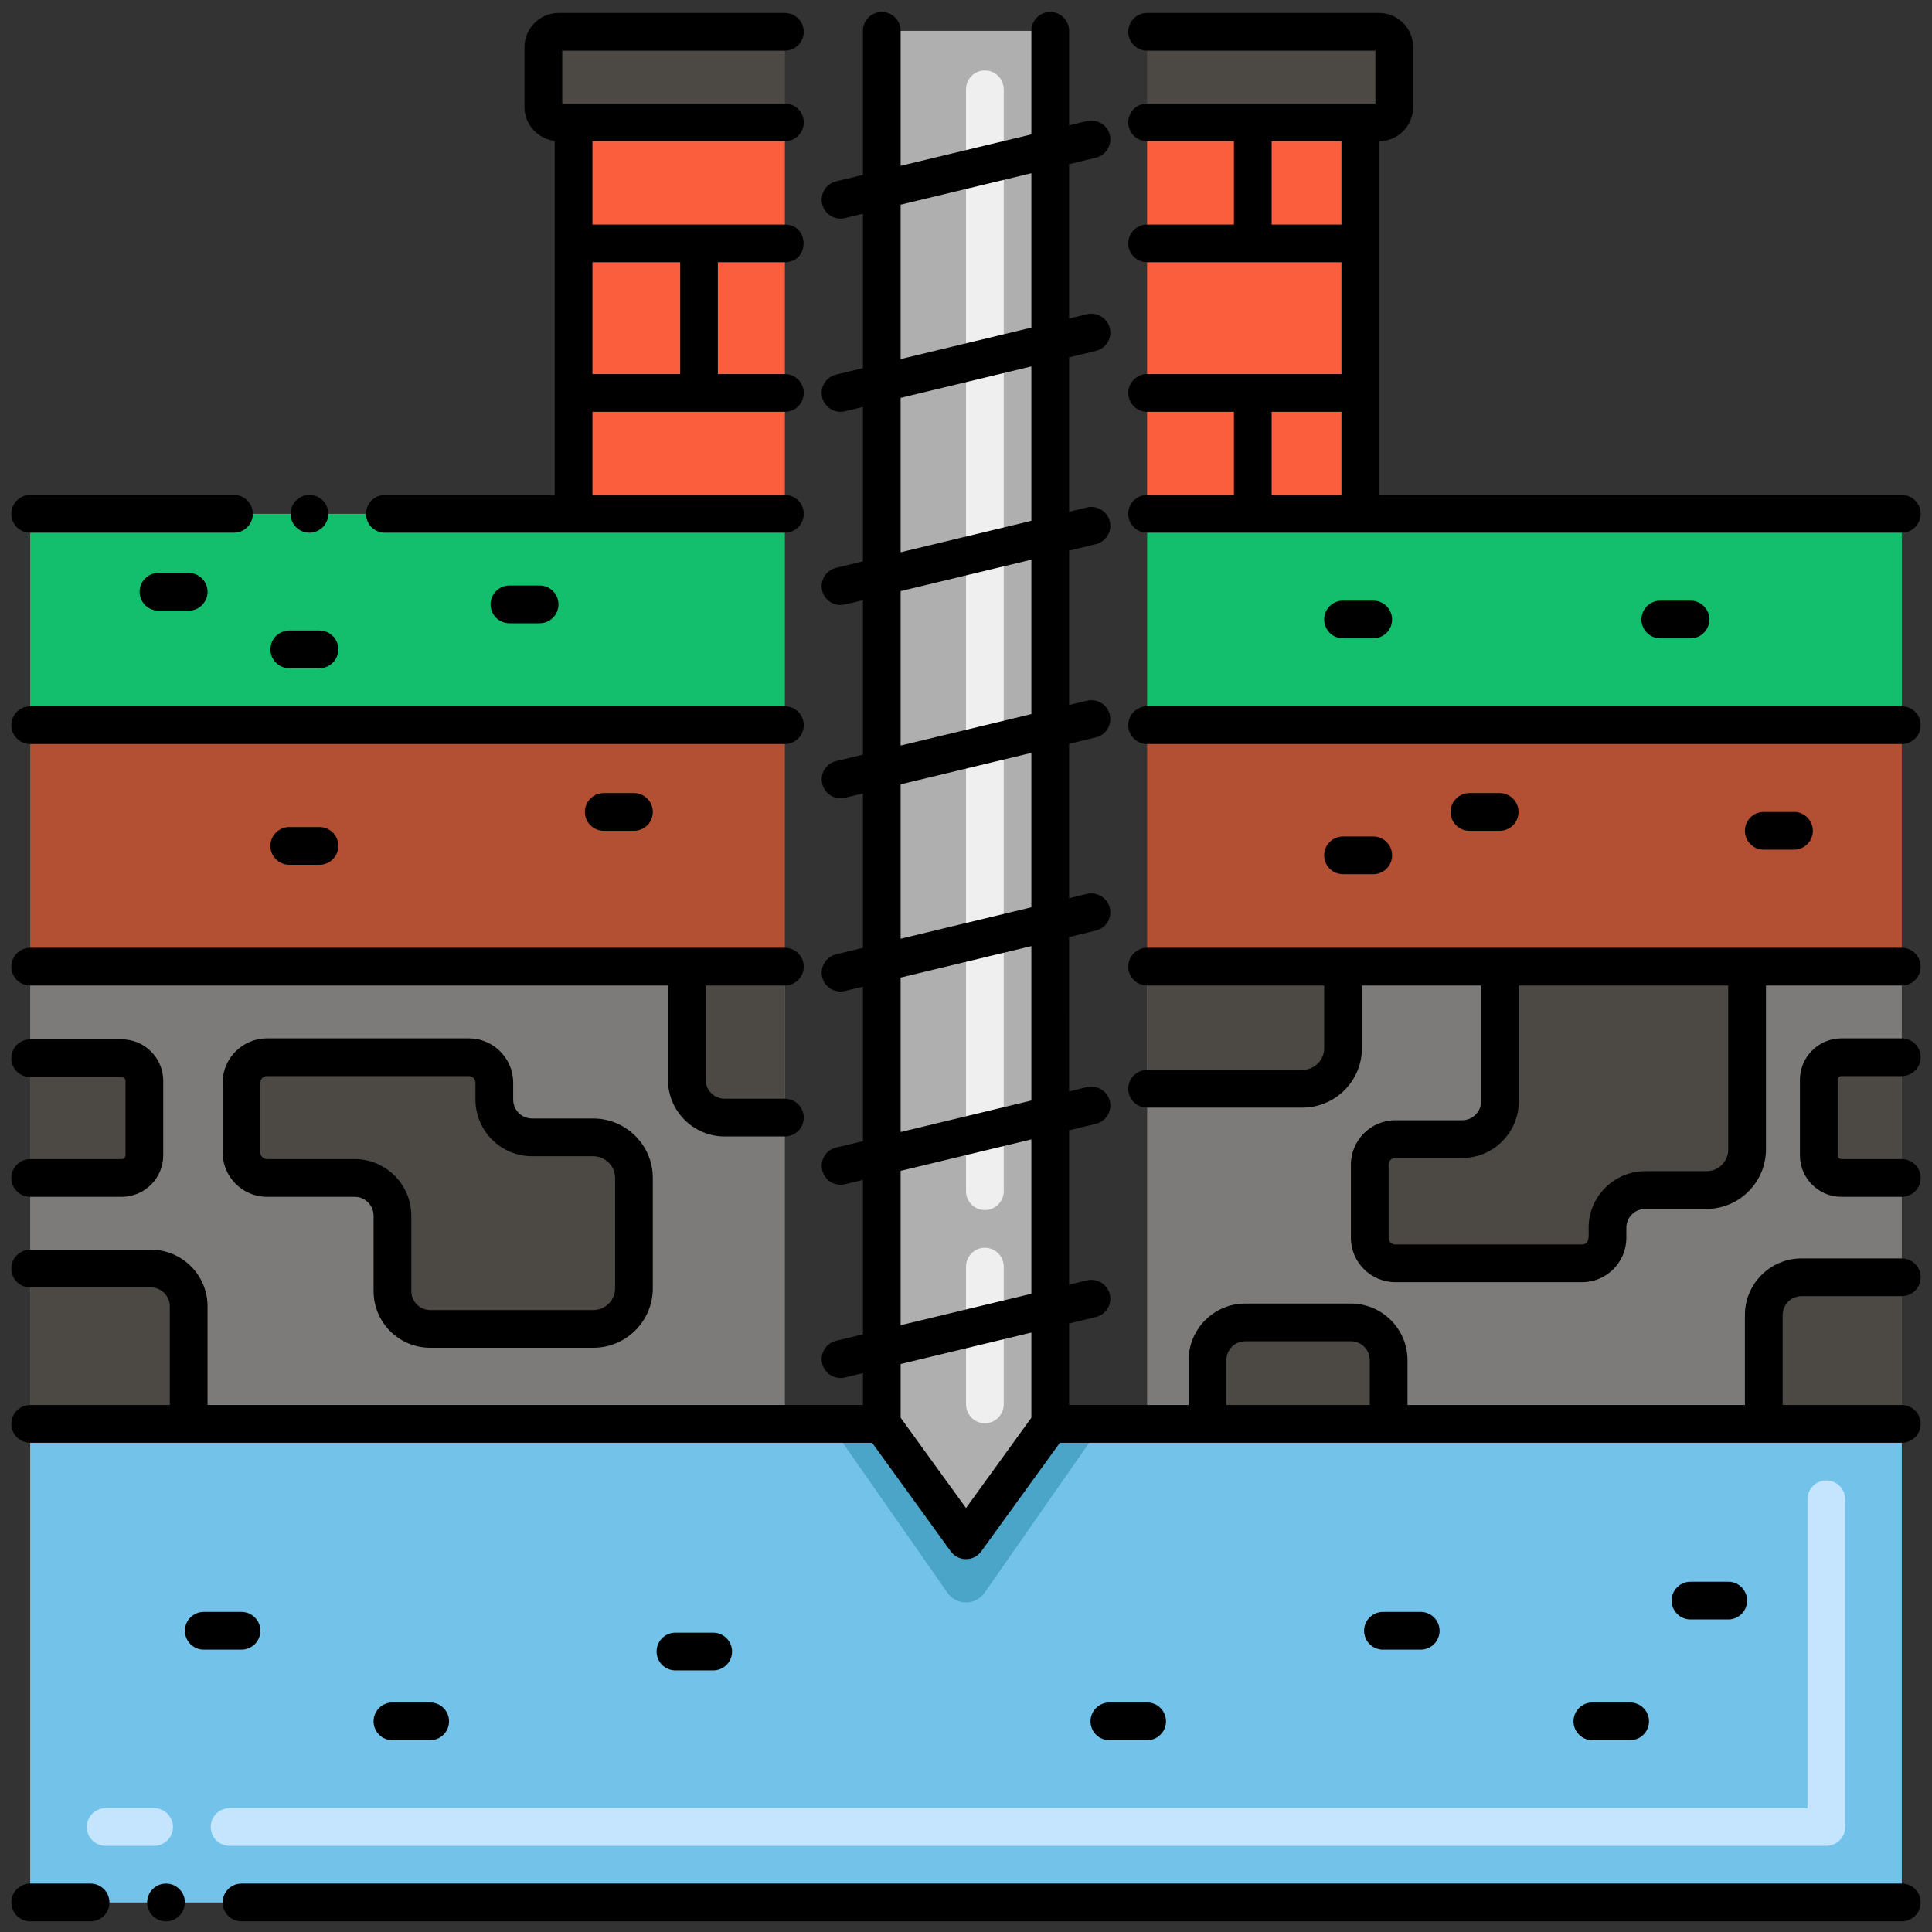 <?xml version="1.0" encoding="utf-8"?>
<!-- Generator: Adobe Illustrator 24.0.0, SVG Export Plug-In . SVG Version: 6.00 Build 0)  -->
<svg version="1.1" xmlns="http://www.w3.org/2000/svg" xmlns:xlink="http://www.w3.org/1999/xlink" x="0px" y="0px"
	 viewBox="0 0 256 256" enable-background="new 0 0 256 256" xml:space="preserve">
<rect x="0" y="0" width="256" height="256" fill="#333333" stroke="none"/>
<g id="Layer_2" display="none">
	<rect x="-764" y="-4488" display="inline" fill="#FFFFFF" width="1786" height="5896"/>
</g>
<g id="Layer_1">
	<g>
		<rect x="4" y="68.086" fill="#13BF6D" width="100" height="28"/>
		<rect x="152" y="68.086" fill="#13BF6D" width="100" height="28"/>
		<rect x="4" y="96.086" fill="#B34F33" width="100" height="32"/>
		<rect x="152" y="96.086" fill="#B34F33" width="100" height="32"/>
		<rect x="4" y="128.086" fill="#7D7B79" width="100" height="60.58"/>
		<rect x="152" y="128.086" fill="#7D7B79" width="100" height="60.58"/>
		<polygon fill="#72C2E9" points="252,188.666 252,252.086 4,252.086 4,188.666 116.84,188.666 128,204.086 139.16,188.666 		"/>
		<path fill="#C5E5FE" d="M242,244.586H30.42c-1.381,0-2.5-1.119-2.5-2.5s1.119-2.5,2.5-2.5H239.5v-40.92c0-1.381,1.119-2.5,2.5-2.5
			s2.5,1.119,2.5,2.5v43.42C244.5,243.467,243.381,244.586,242,244.586z M20.42,244.586H14c-1.381,0-2.5-1.119-2.5-2.5
			s1.119-2.5,2.5-2.5h6.42c1.381,0,2.5,1.119,2.5,2.5S21.801,244.586,20.42,244.586z"/>
		<polygon fill="#AFAFAF" points="139.16,4.086 139.16,188.666 128,204.086 116.84,188.666 116.84,4.086 		"/>
		<path fill="#4BA5C8" d="M145.16,188.666v1.31l-14.7,21.07c-1.19,1.71-3.73,1.71-4.92,0l-14.7-21.07v-1.31h6l11.16,15.42
			l11.16-15.42H145.16z"/>
		<path fill="#4C4944" d="M20,168.086H4v20.58h21v-15.58C25,170.325,22.761,168.086,20,168.086z"/>
		<path fill="#4C4944" d="M78.625,150.711H70.5c-2.761,0-5-2.239-5-5v-2.25c0-1.864-1.511-3.375-3.375-3.375h-26.75
			c-1.864,0-3.375,1.511-3.375,3.375v9.25c0,1.864,1.511,3.375,3.375,3.375H47c2.761,0,5,2.239,5,5v10c0,2.761,2.239,5,5,5h21.625
			c2.969,0,5.375-2.406,5.375-5.375v-14.625C84,153.118,81.594,150.711,78.625,150.711z"/>
		<path fill="#4C4944" d="M152,128.086v16.18h20.58c2.97,0,5.38-2.4,5.38-5.37v-10.81H152z"/>
		<path fill="#4C4944" d="M198.75,128.086c0,0,0,17.83,0,17.85c0,2.76-2.24,5-5,5h-8.87c-1.87,0-3.38,1.51-3.38,3.38v9.7
			c0,1.87,1.51,3.38,3.38,3.38h24.75c1.86,0,3.37-1.51,3.37-3.38v-1.33c0-2.76,2.24-5,5-5h8.13c2.96,0,5.37-2.41,5.37-5.37
			c0-5.032,0-11.029,0-24.23H198.75z"/>
		<path fill="#4C4944" d="M16.13,140.216H4v15.87h12.13c1.65,0,3-1.34,3-3v-9.87C19.13,141.556,17.78,140.216,16.13,140.216z"/>
		<path fill="#4C4944" d="M244,140.086c-1.65,0-3,1.34-3,3v10c0,1.66,1.35,3,3,3h8v-16H244z"/>
		<path fill="#4C4944" d="M91.01,128.086v15c0,2.761,2.239,5,5,5H104v-20H91.01z"/>
		<path fill="#4C4944" d="M184,180.226v8.44h-24v-8.44c0-2.761,2.239-5,5-5h14C181.761,175.226,184,177.465,184,180.226z"/>
		<path fill="#4C4944" d="M238.71,169.247c-2.76,0-5,2.24-5,5v14.42H252v-19.42H238.71z"/>
		<path fill="#EFEFEF" d="M130.5,188.586c-1.381,0-2.5-1.119-2.5-2.5v-18.25c0-1.381,1.119-2.5,2.5-2.5s2.5,1.119,2.5,2.5v18.25
			C133,187.467,131.881,188.586,130.5,188.586z M130.5,160.336c-1.381,0-2.5-1.119-2.5-2.5v-146c0-1.381,1.119-2.5,2.5-2.5
			s2.5,1.119,2.5,2.5v146C133,159.217,131.881,160.336,130.5,160.336z"/>
		<rect x="76" y="16.213" fill="#FB5E3D" width="28" height="51.874"/>
		<path fill="#4C4944" d="M104,4.213v12H74c-1.1,0-2-0.9-2-2v-8c0-1.1,0.9-2,2-2H104z"/>
		<rect x="152" y="16.213" fill="#FB5E3D" width="28.25" height="51.874"/>
		<path fill="#4C4944" d="M152,4.213v12h30.75c1.1,0,2-0.9,2-2v-8c0-1.1-0.9-2-2-2H152z"/>
		<g>
			<path d="M4,98.586h100c1.38,0,2.5-1.12,2.5-2.5s-1.12-2.5-2.5-2.5H4c-1.38,0-2.5,1.12-2.5,2.5S2.62,98.586,4,98.586z"/>
			<path d="M252,93.586H152c-1.38,0-2.5,1.12-2.5,2.5s1.12,2.5,2.5,2.5h100c1.38,0,2.5-1.12,2.5-2.5S253.38,93.586,252,93.586z"/>
			<path d="M152,65.586c-1.38,0-2.5,1.12-2.5,2.5s1.12,2.5,2.5,2.5h0.01h28.24H252c1.38,0,2.5-1.12,2.5-2.5s-1.12-2.5-2.5-2.5
				h-69.25v-46.87c2.47-0.01,4.49-2.03,4.5-4.5v-8c-0.01-2.48-2.03-4.49-4.5-4.5H152c-1.38,0-2.5,1.12-2.5,2.5s1.12,2.5,2.5,2.5
				h30.25v7c-17.757,0-12.706,0-30.25,0c-1.38,0-2.5,1.12-2.5,2.5s1.12,2.5,2.5,2.5h11.5v11.04H152c-1.38,0-2.5,1.12-2.5,2.5
				c0,1.37,1.12,2.49,2.5,2.49h25.75v14.819H152c-1.38,0-2.5,1.12-2.5,2.5s1.12,2.5,2.5,2.5h11.5v11.021H152z M168.5,29.756v-11.04
				h9.25v11.04H168.5z M168.5,54.566h9.25v11.021h-9.25V54.566z"/>
			<path d="M4,70.586h27c1.38,0,2.5-1.12,2.5-2.5s-1.12-2.5-2.5-2.5H4c-1.38,0-2.5,1.12-2.5,2.5S2.62,70.586,4,70.586z"/>
			<circle cx="41" cy="68.086" r="2.5"/>
			<path d="M252,125.586c-10.28,0-89.527,0-100,0c-1.38,0-2.5,1.12-2.5,2.5s1.12,2.5,2.5,2.5h23.46v8.31c0,1.58-1.3,2.87-2.88,2.87
				H152c-1.38,0-2.5,1.12-2.5,2.5s1.12,2.5,2.5,2.5h20.58c4.34,0,7.88-3.53,7.88-7.87v-8.31h15.79v15.35c0,1.38-1.12,2.5-2.5,2.5
				h-8.87c-3.24,0.01-5.87,2.641-5.88,5.88v9.7c0.01,3.24,2.64,5.87,5.88,5.88h24.75c3.24,0,5.87-2.64,5.87-5.88v-1.33
				c0-1.38,1.12-2.5,2.5-2.5h8.13c4.33-0.01,7.86-3.54,7.87-7.87v-21.729h18c1.38,0,2.5-1.12,2.5-2.5S253.38,125.586,252,125.586z
				 M229,152.316c0,1.58-1.29,2.87-2.87,2.87H218c-4.13,0-7.5,3.37-7.5,7.5c0,1.025,0.189,2.21-0.87,2.21h-24.75
				c-0.49,0-0.88-0.39-0.88-0.88v-9.7c0-0.489,0.39-0.88,0.88-0.88h8.87c4.13,0,7.5-3.37,7.5-7.5v-15.35H229V152.316z"/>
			<path d="M4,130.586h84.51v12.5c0,4.13,3.37,7.5,7.5,7.5H104c1.38,0,2.5-1.12,2.5-2.5c0-1.37-1.11-2.49-2.48-2.5
				c-0.01,0-0.01,0-0.02,0h-7.99c-1.37,0-2.5-1.12-2.5-2.5v-12.5H104c1.38,0,2.5-1.12,2.5-2.5s-1.12-2.5-2.5-2.5H91.01H4
				c-1.38,0-2.5,1.12-2.5,2.5S2.62,130.586,4,130.586z"/>
			<path d="M252,249.586H32c-1.38,0-2.5,1.12-2.5,2.5s1.12,2.5,2.5,2.5h220c1.38,0,2.5-1.12,2.5-2.5S253.38,249.586,252,249.586z"/>
			<circle cx="22" cy="252.086" r="2.5"/>
			<path d="M12,249.586H4c-1.38,0-2.5,1.12-2.5,2.5s1.12,2.5,2.5,2.5h8c1.38,0,2.5-1.12,2.5-2.5S13.38,249.586,12,249.586z"/>
			<path d="M57,178.586h21.62c4.35,0,7.88-3.53,7.88-7.88v-14.62c0-4.34-3.53-7.87-7.88-7.88H70.5c-1.38,0-2.5-1.12-2.5-2.5v-2.25
				c0-3.23-2.64-5.87-5.88-5.87H35.38c-3.24,0-5.88,2.64-5.88,5.87v9.25c0,3.239,2.64,5.88,5.88,5.88H47c1.38,0,2.5,1.12,2.5,2.5v10
				C49.5,175.216,52.87,178.586,57,178.586z M47,153.586H35.38c-0.49,0-0.88-0.391-0.88-0.88v-9.25c0-0.48,0.39-0.87,0.88-0.87
				h26.74c0.49,0,0.88,0.39,0.88,0.87v2.25c0,4.14,3.37,7.5,7.5,7.5h8.12c1.59,0.01,2.88,1.3,2.88,2.88v14.62
				c0,1.59-1.29,2.88-2.88,2.88H57c-1.38,0-2.5-1.13-2.5-2.5v-10C54.5,156.957,51.13,153.586,47,153.586z"/>
			<path d="M16.13,153.586H4c-1.38,0-2.5,1.12-2.5,2.5s1.12,2.5,2.5,2.5h12.13c3.03,0,5.5-2.47,5.5-5.5v-9.87
				c0-3.03-2.47-5.5-5.5-5.5H4c-1.38,0-2.5,1.12-2.5,2.5s1.12,2.5,2.5,2.5h12.13c0.27,0,0.5,0.229,0.5,0.5v9.87
				C16.63,153.356,16.4,153.586,16.13,153.586z"/>
			<path d="M244,142.586h8c1.38,0,2.5-1.12,2.5-2.5s-1.12-2.5-2.5-2.5h-8c-3.03,0-5.5,2.47-5.5,5.5v10c0,3.03,2.47,5.5,5.5,5.5h8
				c1.38,0,2.5-1.12,2.5-2.5c0-1.37-1.11-2.49-2.49-2.5H252h-8c-0.271,0-0.5-0.23-0.5-0.5v-10
				C243.5,142.816,243.729,142.586,244,142.586z"/>
			<path d="M238.71,171.747H252c1.38,0,2.5-1.12,2.5-2.5s-1.12-2.5-2.5-2.5h-13.29c-4.141,0-7.5,3.37-7.5,7.5v11.92H186.5v-5.94
				c0-4.13-3.36-7.5-7.5-7.5h-14c-4.141,0-7.5,3.37-7.5,7.5v5.94h-15.839V175.37l3.549-0.854c1.34-0.32,2.17-1.67,1.85-3.01
				c-0.319-1.32-1.689-2.17-3.02-1.851l-2.379,0.572v-20.458l3.549-0.854c1.34-0.32,2.17-1.681,1.85-3.021
				c-0.319-1.319-1.68-2.16-3.02-1.85l-2.379,0.573V124.16l3.549-0.854c1.354-0.313,2.168-1.679,1.84-3.01
				c-0.31-1.32-1.68-2.17-3.01-1.851l-2.379,0.572V98.561l3.549-0.854c1.378-0.34,2.166-1.698,1.84-3.021
				c-0.31-1.319-1.68-2.16-3.01-1.84l-2.379,0.572v-20.46l3.549-0.853c1.34-0.33,2.17-1.68,1.85-3.02
				c-0.319-1.32-1.689-2.17-3.02-1.851l-2.379,0.572V47.351l3.549-0.854c1.327-0.327,2.17-1.646,1.85-3.011
				c-0.319-1.319-1.689-2.17-3.02-1.85l-2.379,0.572V21.75l3.549-0.854c1.372-0.338,2.156-1.696,1.85-3.02
				c-0.319-1.32-1.689-2.16-3.02-1.84l-2.379,0.572V4.086c0-1.381-1.119-2.5-2.5-2.5s-2.5,1.119-2.5,2.5V17.81l-17.322,4.162V4.086
				c0-1.381-1.119-2.5-2.5-2.5s-2.5,1.119-2.5,2.5v19.086l-3.549,0.853c-1.34,0.33-2.17,1.681-1.85,3.021
				c0.35,1.413,1.764,2.179,3.02,1.85l2.379-0.572v20.458l-3.549,0.854c-1.321,0.325-2.171,1.621-1.85,3.01
				c0.351,1.418,1.771,2.178,3.02,1.851l2.379-0.572v20.458l-3.549,0.854c-1.34,0.32-2.17,1.681-1.85,3.021
				c0.27,1.13,1.27,1.91,2.43,1.91c0.463,0,2.473-0.523,2.97-0.642v20.468l-3.549,0.854c-1.357,0.314-2.167,1.682-1.84,3.01
				c0.337,1.412,1.759,2.179,3.01,1.851l2.379-0.572v20.458l-3.549,0.854c-1.34,0.33-2.17,1.681-1.85,3.021
				c0.337,1.397,1.763,2.169,3.02,1.84l2.379-0.572v20.467l-3.549,0.855c-1.314,0.304-2.179,1.631-1.84,3.01
				c0.297,1.243,1.5,2.168,3.01,1.851l2.379-0.572v20.458l-3.549,0.854c-1.34,0.32-2.17,1.671-1.85,3.021
				c0.35,1.401,1.764,2.169,3.02,1.84l2.379-0.572v4.223H27.5v-13.08c0-4.141-3.37-7.5-7.5-7.5H4c-1.38,0-2.5,1.12-2.5,2.5
				s1.12,2.5,2.5,2.5c0,0,0.01,0,0.02,0H20c1.37,0,2.5,1.12,2.5,2.5v13.08H4c-1.38,0-2.5,1.12-2.5,2.5s1.12,2.5,2.5,2.5
				c14.032,0,100.55,0,111.562,0l10.412,14.386c0.997,1.377,3.052,1.378,4.051,0l10.413-14.386c23.589,0,87.987,0,111.562,0
				c1.38,0,2.5-1.12,2.5-2.5c0-1.415-1.166-2.488-2.49-2.5H252h-15.79v-11.92C236.21,172.867,237.33,171.747,238.71,171.747z
				 M136.661,187.857L128,199.823l-8.661-11.966v-7.116l17.322-4.168V187.857z M136.661,171.431l-17.322,4.167v-20.458l17.322-4.168
				V171.431z M136.661,145.824l-17.322,4.173v-20.466l17.322-4.168V145.824z M136.661,120.221l-17.322,4.167v-20.458l17.322-4.168
				V120.221z M136.661,94.622l-17.322,4.167V78.323l17.322-4.163V94.622z M136.661,69.011l-17.322,4.167V52.721l17.322-4.168V69.011
				z M136.661,43.412l-17.322,4.167V27.121l17.322-4.168V43.412z M181.5,186.167h-19v-5.94c0-1.38,1.12-2.5,2.5-2.5h14
				c1.38,0,2.5,1.12,2.5,2.5V186.167z"/>
			<path d="M21,75.917c-1.38,0-2.5,1.12-2.5,2.5s1.12,2.5,2.5,2.5h4c1.38,0,2.5-1.12,2.5-2.5s-1.12-2.5-2.5-2.5H21z"/>
			<path d="M181.96,115.836c1.38,0,2.5-1.12,2.5-2.5s-1.12-2.5-2.5-2.5h-4c-1.38,0-2.5,1.12-2.5,2.5s1.12,2.5,2.5,2.5H181.96z"/>
			<path d="M237.71,112.586c1.38,0,2.5-1.12,2.5-2.5s-1.12-2.5-2.5-2.5h-4c-1.38,0-2.5,1.12-2.5,2.5s1.12,2.5,2.5,2.5H237.71z"/>
			<path d="M177.96,79.586c-1.38,0-2.5,1.12-2.5,2.5s1.12,2.5,2.5,2.5h4c1.38,0,2.5-1.12,2.5-2.5s-1.12-2.5-2.5-2.5H177.96z"/>
			<path d="M38.33,109.586c-1.37,0-2.5,1.12-2.5,2.5s1.13,2.5,2.5,2.5h4c1.38,0,2.5-1.12,2.5-2.5s-1.12-2.5-2.5-2.5H38.33z"/>
			<path d="M80,105.086c-1.38,0-2.5,1.12-2.5,2.5s1.12,2.5,2.5,2.5h4c1.38,0,2.5-1.12,2.5-2.5s-1.12-2.5-2.5-2.5H80z"/>
			<path d="M220,79.586c-1.38,0-2.5,1.12-2.5,2.5s1.12,2.5,2.5,2.5h4c1.38,0,2.5-1.12,2.5-2.5s-1.12-2.5-2.5-2.5H220z"/>
			<path d="M198.71,110.086c1.38,0,2.5-1.12,2.5-2.5s-1.12-2.5-2.5-2.5h-4c-1.38,0-2.5,1.12-2.5,2.5s1.12,2.5,2.5,2.5H198.71z"/>
			<path d="M38.33,88.546h4c1.38,0,2.5-1.12,2.5-2.5s-1.12-2.5-2.5-2.5h-4c-1.37,0-2.5,1.12-2.5,2.5S36.96,88.546,38.33,88.546z"/>
			<path d="M67.5,77.586c-1.38,0-2.5,1.12-2.5,2.5s1.12,2.5,2.5,2.5h4c1.38,0,2.5-1.12,2.5-2.5s-1.12-2.5-2.5-2.5H67.5z"/>
			<path d="M34.5,216.086c0-1.381-1.119-2.5-2.5-2.5h-5c-1.381,0-2.5,1.119-2.5,2.5s1.119,2.5,2.5,2.5h5
				C33.381,218.586,34.5,217.467,34.5,216.086z"/>
			<path d="M152,230.586c1.381,0,2.5-1.119,2.5-2.5s-1.119-2.5-2.5-2.5h-5c-1.381,0-2.5,1.119-2.5,2.5s1.119,2.5,2.5,2.5H152z"/>
			<path d="M229,214.586c1.381,0,2.5-1.119,2.5-2.5s-1.119-2.5-2.5-2.5h-5c-1.381,0-2.5,1.119-2.5,2.5s1.119,2.5,2.5,2.5H229z"/>
			<path d="M94.5,221.336c1.381,0,2.5-1.119,2.5-2.5s-1.119-2.5-2.5-2.5h-5c-1.381,0-2.5,1.119-2.5,2.5s1.119,2.5,2.5,2.5H94.5z"/>
			<path d="M216,230.586c1.381,0,2.5-1.119,2.5-2.5s-1.119-2.5-2.5-2.5h-5c-1.381,0-2.5,1.119-2.5,2.5s1.119,2.5,2.5,2.5H216z"/>
			<path d="M57,230.586c1.381,0,2.5-1.119,2.5-2.5s-1.119-2.5-2.5-2.5h-5c-1.381,0-2.5,1.119-2.5,2.5s1.119,2.5,2.5,2.5H57z"/>
			<path d="M188.25,218.586c1.381,0,2.5-1.119,2.5-2.5s-1.119-2.5-2.5-2.5h-5c-1.381,0-2.5,1.119-2.5,2.5s1.119,2.5,2.5,2.5H188.25z
				"/>
			<path d="M51,70.586h25h28c1.38,0,2.5-1.12,2.5-2.5s-1.12-2.5-2.5-2.5H78.5V54.566H104c1.38,0,2.5-1.12,2.5-2.5s-1.12-2.5-2.5-2.5
				h-8.88V34.747H104c3.307,0,3.301-4.99,0-4.99H78.5v-11.04H104c1.38,0,2.5-1.12,2.5-2.5s-1.12-2.5-2.5-2.5H76h-1.5v-7H104
				c1.38,0,2.5-1.13,2.5-2.5c0-1.38-1.12-2.5-2.5-2.5H74c-2.47,0.01-4.49,2.02-4.5,4.5v8c0.009,2.299,1.766,4.186,4,4.447v46.923H51
				c-1.38,0-2.5,1.12-2.5,2.5S49.62,70.586,51,70.586z M78.5,34.747h11.63v14.819H78.5V34.747z"/>
		</g>
	</g>
</g>
</svg>
